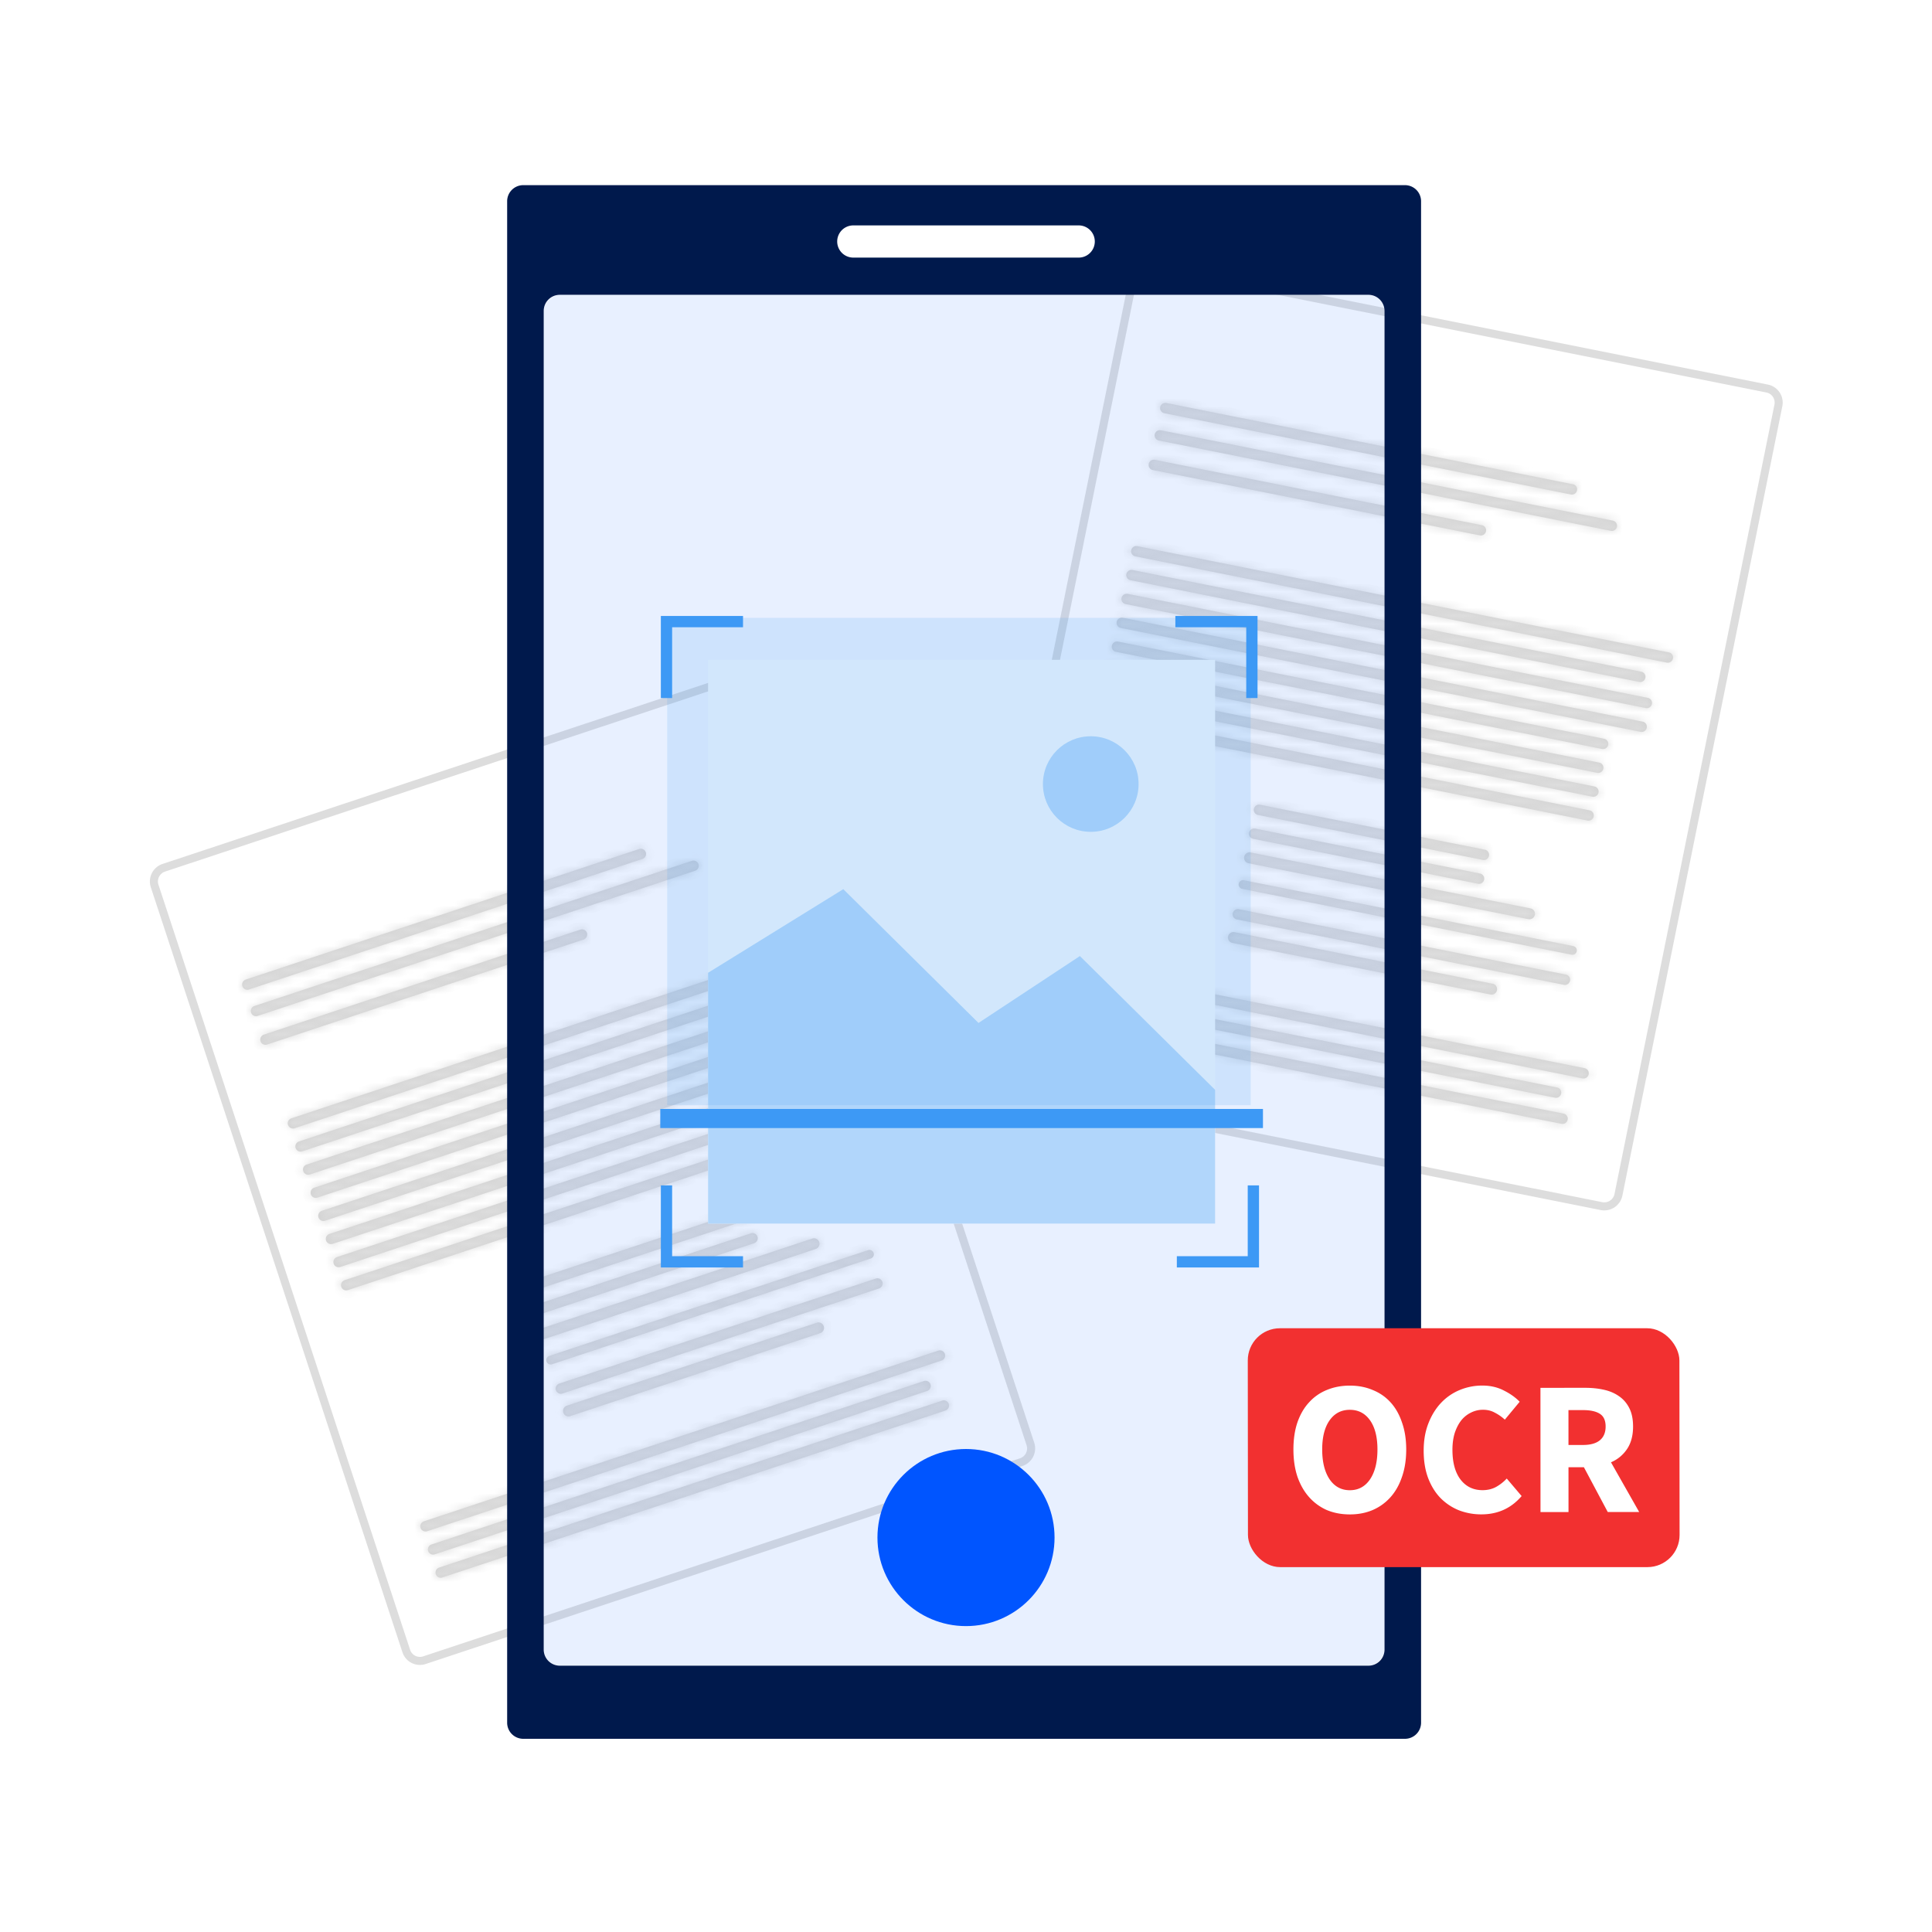 <svg xmlns="http://www.w3.org/2000/svg" width="240" height="240" fill="none"><g filter="url(#a)"><path d="M18.735 110.218a2.297 2.297 0 0 1 1.458-2.897l74.132-24.6a2.283 2.283 0 0 1 2.89 1.454l31.258 95.037a2.296 2.296 0 0 1-1.458 2.896l-74.132 24.6a2.283 2.283 0 0 1-2.89-1.454l-31.258-95.036Z" fill="#fff"></path><path d="m20.349 107.796 74.133-24.6a1.784 1.784 0 0 1 2.258 1.137l31.259 95.036a1.796 1.796 0 0 1-1.14 2.264l-74.132 24.6a1.784 1.784 0 0 1-2.258-1.137l-31.26-95.036a1.795 1.795 0 0 1 1.14-2.264Z" stroke="#DDD"></path></g><mask id="b" fill="#fff"><path d="M30.112 122.507a.65.65 0 0 1 .412-.819l48.883-16.222a.646.646 0 0 1 .817.412.65.65 0 0 1-.412.82L30.93 122.919a.646.646 0 0 1-.817-.412ZM66.819 165.887a.684.684 0 0 1 .434-.863l33.651-11.166a.68.68 0 0 1 .861.433.685.685 0 0 1-.434.863l-33.652 11.167a.68.68 0 0 1-.86-.434ZM31.192 125.79a.65.65 0 0 1 .412-.82l54.345-18.033a.645.645 0 0 1 .817.411.65.65 0 0 1-.412.82l-54.346 18.033a.645.645 0 0 1-.817-.411ZM67.885 169.129a.548.548 0 0 1 .347-.691l39.605-13.142a.545.545 0 1 1 .342 1.037l-39.606 13.143a.544.544 0 0 1-.688-.347ZM32.361 129.346a.65.65 0 0 1 .412-.819l39.326-13.05a.646.646 0 0 1 .817.412.65.65 0 0 1-.412.82l-39.326 13.049a.645.645 0 0 1-.817-.412ZM69.058 172.694a.65.65 0 0 1 .411-.82l39.326-13.049a.646.646 0 0 1 .817.412.65.65 0 0 1-.412.819l-39.326 13.05a.646.646 0 0 1-.816-.412ZM35.78 139.743a.65.65 0 0 1 .413-.82l63.904-21.205a.646.646 0 0 1 .817.411.651.651 0 0 1-.412.82l-63.904 21.205a.645.645 0 0 1-.817-.411ZM52.247 189.803a.649.649 0 0 1 .412-.819l63.903-21.206a.646.646 0 0 1 .817.412.65.65 0 0 1-.412.82l-63.903 21.205a.645.645 0 0 1-.817-.412ZM36.726 142.616a.65.65 0 0 1 .412-.82l61.173-20.299a.645.645 0 0 1 .816.412.65.65 0 0 1-.411.819l-61.173 20.299a.645.645 0 0 1-.817-.411ZM53.192 192.676a.65.65 0 0 1 .412-.819l61.172-20.3a.646.646 0 0 1 .817.412.65.65 0 0 1-.412.82l-61.172 20.299a.646.646 0 0 1-.817-.412ZM37.67 145.488a.65.65 0 0 1 .413-.819l62.538-20.752a.645.645 0 0 1 .817.411.65.65 0 0 1-.412.82L38.488 145.9a.645.645 0 0 1-.817-.412ZM54.137 195.549a.649.649 0 0 1 .411-.819l62.539-20.753a.65.65 0 0 1 .405 1.231l-62.538 20.753a.646.646 0 0 1-.817-.412ZM38.615 148.361a.65.65 0 0 1 .413-.82l62.538-20.752a.646.646 0 0 1 .817.412.65.65 0 0 1-.412.819l-62.539 20.752a.645.645 0 0 1-.817-.411ZM39.56 151.234a.65.65 0 0 1 .412-.82l58.442-19.393a.649.649 0 0 1 .405 1.231l-58.442 19.393a.645.645 0 0 1-.817-.411ZM40.505 154.106a.65.65 0 0 1 .412-.82l58.442-19.393a.646.646 0 0 1 .817.412.65.65 0 0 1-.412.82l-58.442 19.393a.646.646 0 0 1-.817-.412ZM41.45 156.979a.65.65 0 0 1 .412-.82l58.442-19.393a.65.65 0 0 1 .405 1.231L42.267 157.39a.645.645 0 0 1-.817-.411ZM42.395 159.852a.65.65 0 0 1 .412-.82l58.442-19.393a.65.65 0 0 1 .405 1.231l-58.442 19.393a.645.645 0 0 1-.817-.411ZM64.92 160.115a.65.65 0 0 1 .412-.819l27.036-8.972a.649.649 0 0 1 .405 1.231l-27.036 8.972a.646.646 0 0 1-.817-.412ZM69.975 175.482a.684.684 0 0 1 .434-.863l31.063-10.307a.68.68 0 0 1 .86.433.683.683 0 0 1-.434.863l-31.063 10.308a.68.68 0 0 1-.86-.434ZM65.865 162.987a.649.649 0 0 1 .412-.819l27.036-8.972a.649.649 0 0 1 .405 1.231l-27.036 8.972a.645.645 0 0 1-.817-.412Z"></path></mask><path d="M30.112 122.507a.65.65 0 0 1 .412-.819l48.883-16.222a.646.646 0 0 1 .817.412.65.65 0 0 1-.412.82L30.93 122.919a.646.646 0 0 1-.817-.412ZM66.819 165.887a.684.684 0 0 1 .434-.863l33.651-11.166a.68.68 0 0 1 .861.433.685.685 0 0 1-.434.863l-33.652 11.167a.68.68 0 0 1-.86-.434ZM31.192 125.79a.65.65 0 0 1 .412-.82l54.345-18.033a.645.645 0 0 1 .817.411.65.65 0 0 1-.412.82l-54.346 18.033a.645.645 0 0 1-.817-.411ZM67.885 169.129a.548.548 0 0 1 .347-.691l39.605-13.142a.545.545 0 1 1 .342 1.037l-39.606 13.143a.544.544 0 0 1-.688-.347ZM32.361 129.346a.65.65 0 0 1 .412-.819l39.326-13.05a.646.646 0 0 1 .817.412.65.65 0 0 1-.412.82l-39.326 13.049a.645.645 0 0 1-.817-.412ZM69.058 172.694a.65.65 0 0 1 .411-.82l39.326-13.049a.646.646 0 0 1 .817.412.65.65 0 0 1-.412.819l-39.326 13.05a.646.646 0 0 1-.816-.412ZM35.78 139.743a.65.65 0 0 1 .413-.82l63.904-21.205a.646.646 0 0 1 .817.411.651.651 0 0 1-.412.82l-63.904 21.205a.645.645 0 0 1-.817-.411ZM52.247 189.803a.649.649 0 0 1 .412-.819l63.903-21.206a.646.646 0 0 1 .817.412.65.65 0 0 1-.412.82l-63.903 21.205a.645.645 0 0 1-.817-.412ZM36.726 142.616a.65.65 0 0 1 .412-.82l61.173-20.299a.645.645 0 0 1 .816.412.65.65 0 0 1-.411.819l-61.173 20.299a.645.645 0 0 1-.817-.411ZM53.192 192.676a.65.65 0 0 1 .412-.819l61.172-20.3a.646.646 0 0 1 .817.412.65.65 0 0 1-.412.82l-61.172 20.299a.646.646 0 0 1-.817-.412ZM37.67 145.488a.65.65 0 0 1 .413-.819l62.538-20.752a.645.645 0 0 1 .817.411.65.65 0 0 1-.412.82L38.488 145.9a.645.645 0 0 1-.817-.412ZM54.137 195.549a.649.649 0 0 1 .411-.819l62.539-20.753a.65.65 0 0 1 .405 1.231l-62.538 20.753a.646.646 0 0 1-.817-.412ZM38.615 148.361a.65.65 0 0 1 .413-.82l62.538-20.752a.646.646 0 0 1 .817.412.65.65 0 0 1-.412.819l-62.539 20.752a.645.645 0 0 1-.817-.411ZM39.56 151.234a.65.65 0 0 1 .412-.82l58.442-19.393a.649.649 0 0 1 .405 1.231l-58.442 19.393a.645.645 0 0 1-.817-.411ZM40.505 154.106a.65.65 0 0 1 .412-.82l58.442-19.393a.646.646 0 0 1 .817.412.65.65 0 0 1-.412.82l-58.442 19.393a.646.646 0 0 1-.817-.412ZM41.45 156.979a.65.65 0 0 1 .412-.82l58.442-19.393a.65.65 0 0 1 .405 1.231L42.267 157.39a.645.645 0 0 1-.817-.411ZM42.395 159.852a.65.65 0 0 1 .412-.82l58.442-19.393a.65.65 0 0 1 .405 1.231l-58.442 19.393a.645.645 0 0 1-.817-.411ZM64.92 160.115a.65.65 0 0 1 .412-.819l27.036-8.972a.649.649 0 0 1 .405 1.231l-27.036 8.972a.646.646 0 0 1-.817-.412ZM69.975 175.482a.684.684 0 0 1 .434-.863l31.063-10.307a.68.68 0 0 1 .86.433.683.683 0 0 1-.434.863l-31.063 10.308a.68.68 0 0 1-.86-.434ZM65.865 162.987a.649.649 0 0 1 .412-.819l27.036-8.972a.649.649 0 0 1 .405 1.231l-27.036 8.972a.645.645 0 0 1-.817-.412Z" fill="#D1D1D1"></path><path d="M30.112 122.507a.65.65 0 0 1 .412-.819l48.883-16.222a.646.646 0 0 1 .817.412.65.65 0 0 1-.412.82L30.93 122.919a.646.646 0 0 1-.817-.412ZM66.819 165.887a.684.684 0 0 1 .434-.863l33.651-11.166a.68.68 0 0 1 .861.433.685.685 0 0 1-.434.863l-33.652 11.167a.68.68 0 0 1-.86-.434ZM31.192 125.79a.65.65 0 0 1 .412-.82l54.345-18.033a.645.645 0 0 1 .817.411.65.65 0 0 1-.412.82l-54.346 18.033a.645.645 0 0 1-.817-.411ZM67.885 169.129a.548.548 0 0 1 .347-.691l39.605-13.142a.545.545 0 1 1 .342 1.037l-39.606 13.143a.544.544 0 0 1-.688-.347ZM32.361 129.346a.65.65 0 0 1 .412-.819l39.326-13.05a.646.646 0 0 1 .817.412.65.65 0 0 1-.412.82l-39.326 13.049a.645.645 0 0 1-.817-.412ZM69.058 172.694a.65.65 0 0 1 .411-.82l39.326-13.049a.646.646 0 0 1 .817.412.65.65 0 0 1-.412.819l-39.326 13.05a.646.646 0 0 1-.816-.412ZM35.78 139.743a.65.65 0 0 1 .413-.82l63.904-21.205a.646.646 0 0 1 .817.411.651.651 0 0 1-.412.82l-63.904 21.205a.645.645 0 0 1-.817-.411ZM52.247 189.803a.649.649 0 0 1 .412-.819l63.903-21.206a.646.646 0 0 1 .817.412.65.65 0 0 1-.412.82l-63.903 21.205a.645.645 0 0 1-.817-.412ZM36.726 142.616a.65.65 0 0 1 .412-.82l61.173-20.299a.645.645 0 0 1 .816.412.65.65 0 0 1-.411.819l-61.173 20.299a.645.645 0 0 1-.817-.411ZM53.192 192.676a.65.65 0 0 1 .412-.819l61.172-20.3a.646.646 0 0 1 .817.412.65.65 0 0 1-.412.82l-61.172 20.299a.646.646 0 0 1-.817-.412ZM37.67 145.488a.65.65 0 0 1 .413-.819l62.538-20.752a.645.645 0 0 1 .817.411.65.65 0 0 1-.412.82L38.488 145.9a.645.645 0 0 1-.817-.412ZM54.137 195.549a.649.649 0 0 1 .411-.819l62.539-20.753a.65.65 0 0 1 .405 1.231l-62.538 20.753a.646.646 0 0 1-.817-.412ZM38.615 148.361a.65.65 0 0 1 .413-.82l62.538-20.752a.646.646 0 0 1 .817.412.65.65 0 0 1-.412.819l-62.539 20.752a.645.645 0 0 1-.817-.411ZM39.56 151.234a.65.65 0 0 1 .412-.82l58.442-19.393a.649.649 0 0 1 .405 1.231l-58.442 19.393a.645.645 0 0 1-.817-.411ZM40.505 154.106a.65.65 0 0 1 .412-.82l58.442-19.393a.646.646 0 0 1 .817.412.65.65 0 0 1-.412.82l-58.442 19.393a.646.646 0 0 1-.817-.412ZM41.45 156.979a.65.65 0 0 1 .412-.82l58.442-19.393a.65.65 0 0 1 .405 1.231L42.267 157.39a.645.645 0 0 1-.817-.411ZM42.395 159.852a.65.65 0 0 1 .412-.82l58.442-19.393a.65.65 0 0 1 .405 1.231l-58.442 19.393a.645.645 0 0 1-.817-.411ZM64.92 160.115a.65.65 0 0 1 .412-.819l27.036-8.972a.649.649 0 0 1 .405 1.231l-27.036 8.972a.646.646 0 0 1-.817-.412ZM69.975 175.482a.684.684 0 0 1 .434-.863l31.063-10.307a.68.68 0 0 1 .86.433.683.683 0 0 1-.434.863l-31.063 10.308a.68.68 0 0 1-.86-.434ZM65.865 162.987a.649.649 0 0 1 .412-.819l27.036-8.972a.649.649 0 0 1 .405 1.231l-27.036 8.972a.645.645 0 0 1-.817-.412Z" stroke="#DDD" stroke-width="2" mask="url(#b)"></path><g filter="url(#c)"><path d="M140.324 34.26a2.297 2.297 0 0 1 2.7-1.795l76.593 15.31a2.283 2.283 0 0 1 1.791 2.693l-19.869 98.053a2.297 2.297 0 0 1-2.7 1.795l-76.593-15.31a2.282 2.282 0 0 1-1.79-2.694l19.868-98.052Z" fill="#fff"></path><path d="m142.925 32.955 76.593 15.31a1.784 1.784 0 0 1 1.399 2.105l-19.868 98.053a1.797 1.797 0 0 1-2.111 1.403l-76.592-15.31a1.785 1.785 0 0 1-1.4-2.106l19.868-98.052a1.797 1.797 0 0 1 2.111-1.403Z" stroke="#DDD"></path></g><mask id="d" fill="#fff"><path d="M144.129 50.57a.649.649 0 0 1 .763-.509l50.506 10.096c.35.07.577.411.506.762a.65.65 0 0 1-.764.508l-50.505-10.096a.645.645 0 0 1-.506-.762ZM154.557 106.431a.686.686 0 0 1 .805-.536l34.768 6.95a.68.68 0 0 1 .533.803.684.684 0 0 1-.804.535l-34.768-6.95a.68.68 0 0 1-.534-.802ZM143.442 53.956a.65.65 0 0 1 .764-.508l56.148 11.224c.351.07.578.411.507.762a.65.65 0 0 1-.764.508l-56.149-11.224a.646.646 0 0 1-.506-.762ZM153.88 109.775a.548.548 0 0 1 .643-.428l40.92 8.18a.544.544 0 0 1 .426.642.548.548 0 0 1-.643.428l-40.92-8.18a.544.544 0 0 1-.426-.642ZM142.699 57.626a.65.65 0 0 1 .763-.508l40.63 8.121c.351.07.578.411.507.762a.65.65 0 0 1-.764.508l-40.63-8.121a.645.645 0 0 1-.506-.762ZM153.135 113.453a.649.649 0 0 1 .763-.508l40.63 8.122c.351.07.577.411.506.762a.65.65 0 0 1-.763.508l-40.63-8.122a.644.644 0 0 1-.506-.762ZM140.525 68.352a.65.65 0 0 1 .764-.508l66.024 13.198c.35.07.577.41.506.762a.65.65 0 0 1-.764.508l-66.024-13.198a.646.646 0 0 1-.506-.762ZM130.059 120.001a.65.65 0 0 1 .764-.508l66.024 13.198c.351.07.577.411.506.762a.65.65 0 0 1-.763.508l-66.024-13.198a.646.646 0 0 1-.507-.762ZM139.925 71.316a.65.65 0 0 1 .763-.508l63.203 12.634c.35.07.577.41.506.762a.65.65 0 0 1-.764.508l-63.202-12.634a.645.645 0 0 1-.506-.762ZM129.459 122.965a.65.65 0 0 1 .763-.508l63.203 12.634c.35.07.577.411.506.762a.65.65 0 0 1-.764.508l-63.202-12.634a.645.645 0 0 1-.506-.762ZM139.324 74.28a.65.65 0 0 1 .764-.508l64.613 12.916c.35.07.577.41.506.762a.65.65 0 0 1-.764.508L139.83 75.042a.646.646 0 0 1-.506-.762ZM128.858 125.929a.65.65 0 0 1 .764-.508l64.613 12.916c.351.07.577.411.506.762a.65.65 0 0 1-.763.508l-64.614-12.916a.646.646 0 0 1-.506-.762ZM138.723 77.243a.65.65 0 0 1 .764-.508L204.1 89.651a.649.649 0 0 1-.257 1.27L139.23 78.006a.646.646 0 0 1-.507-.763ZM138.123 80.207a.65.65 0 0 1 .763-.508l60.381 12.07c.351.07.578.411.507.762a.65.65 0 0 1-.764.508l-60.381-12.07a.645.645 0 0 1-.506-.761ZM137.522 83.171a.65.65 0 0 1 .764-.508l60.381 12.07c.35.07.577.41.506.762a.65.65 0 0 1-.764.508l-60.38-12.07a.646.646 0 0 1-.507-.762ZM136.922 86.135a.65.65 0 0 1 .763-.508l60.381 12.07c.351.07.577.411.506.762a.65.65 0 0 1-.763.508l-60.381-12.07a.645.645 0 0 1-.506-.762ZM136.321 89.1a.65.65 0 0 1 .764-.51l60.381 12.071c.35.07.577.411.506.762a.65.65 0 0 1-.764.508l-60.381-12.07a.646.646 0 0 1-.506-.762ZM155.764 100.475a.65.65 0 0 1 .764-.508l27.933 5.584c.351.07.577.411.506.762a.65.65 0 0 1-.763.508l-27.934-5.584a.646.646 0 0 1-.506-.762ZM152.552 116.33a.683.683 0 0 1 .804-.535l32.093 6.415a.683.683 0 0 1-.271 1.338l-32.093-6.415a.68.68 0 0 1-.533-.803ZM155.164 103.439a.65.65 0 0 1 .763-.509l27.934 5.584c.35.07.577.411.506.762a.65.65 0 0 1-.764.508l-27.933-5.583a.646.646 0 0 1-.506-.762Z"></path></mask><path d="M144.129 50.57a.649.649 0 0 1 .763-.509l50.506 10.096c.35.07.577.411.506.762a.65.65 0 0 1-.764.508l-50.505-10.096a.645.645 0 0 1-.506-.762ZM154.557 106.431a.686.686 0 0 1 .805-.536l34.768 6.95a.68.68 0 0 1 .533.803.684.684 0 0 1-.804.535l-34.768-6.95a.68.68 0 0 1-.534-.802ZM143.442 53.956a.65.65 0 0 1 .764-.508l56.148 11.224c.351.07.578.411.507.762a.65.65 0 0 1-.764.508l-56.149-11.224a.646.646 0 0 1-.506-.762ZM153.88 109.775a.548.548 0 0 1 .643-.428l40.92 8.18a.544.544 0 0 1 .426.642.548.548 0 0 1-.643.428l-40.92-8.18a.544.544 0 0 1-.426-.642ZM142.699 57.626a.65.65 0 0 1 .763-.508l40.63 8.121c.351.07.578.411.507.762a.65.65 0 0 1-.764.508l-40.63-8.121a.645.645 0 0 1-.506-.762ZM153.135 113.453a.649.649 0 0 1 .763-.508l40.63 8.122c.351.07.577.411.506.762a.65.65 0 0 1-.763.508l-40.63-8.122a.644.644 0 0 1-.506-.762ZM140.525 68.352a.65.65 0 0 1 .764-.508l66.024 13.198c.35.07.577.41.506.762a.65.65 0 0 1-.764.508l-66.024-13.198a.646.646 0 0 1-.506-.762ZM130.059 120.001a.65.65 0 0 1 .764-.508l66.024 13.198c.351.07.577.411.506.762a.65.65 0 0 1-.763.508l-66.024-13.198a.646.646 0 0 1-.507-.762ZM139.925 71.316a.65.65 0 0 1 .763-.508l63.203 12.634c.35.07.577.41.506.762a.65.65 0 0 1-.764.508l-63.202-12.634a.645.645 0 0 1-.506-.762ZM129.459 122.965a.65.65 0 0 1 .763-.508l63.203 12.634c.35.07.577.411.506.762a.65.65 0 0 1-.764.508l-63.202-12.634a.645.645 0 0 1-.506-.762ZM139.324 74.28a.65.65 0 0 1 .764-.508l64.613 12.916c.35.07.577.41.506.762a.65.65 0 0 1-.764.508L139.83 75.042a.646.646 0 0 1-.506-.762ZM128.858 125.929a.65.65 0 0 1 .764-.508l64.613 12.916c.351.07.577.411.506.762a.65.65 0 0 1-.763.508l-64.614-12.916a.646.646 0 0 1-.506-.762ZM138.723 77.243a.65.65 0 0 1 .764-.508L204.1 89.651a.649.649 0 0 1-.257 1.27L139.23 78.006a.646.646 0 0 1-.507-.763ZM138.123 80.207a.65.65 0 0 1 .763-.508l60.381 12.07c.351.07.578.411.507.762a.65.65 0 0 1-.764.508l-60.381-12.07a.645.645 0 0 1-.506-.761ZM137.522 83.171a.65.65 0 0 1 .764-.508l60.381 12.07c.35.07.577.41.506.762a.65.65 0 0 1-.764.508l-60.38-12.07a.646.646 0 0 1-.507-.762ZM136.922 86.135a.65.65 0 0 1 .763-.508l60.381 12.07c.351.07.577.411.506.762a.65.65 0 0 1-.763.508l-60.381-12.07a.645.645 0 0 1-.506-.762ZM136.321 89.1a.65.65 0 0 1 .764-.51l60.381 12.071c.35.07.577.411.506.762a.65.65 0 0 1-.764.508l-60.381-12.07a.646.646 0 0 1-.506-.762ZM155.764 100.475a.65.65 0 0 1 .764-.508l27.933 5.584c.351.07.577.411.506.762a.65.65 0 0 1-.763.508l-27.934-5.584a.646.646 0 0 1-.506-.762ZM152.552 116.33a.683.683 0 0 1 .804-.535l32.093 6.415a.683.683 0 0 1-.271 1.338l-32.093-6.415a.68.68 0 0 1-.533-.803ZM155.164 103.439a.65.65 0 0 1 .763-.509l27.934 5.584c.35.07.577.411.506.762a.65.65 0 0 1-.764.508l-27.933-5.583a.646.646 0 0 1-.506-.762Z" fill="#D1D1D1"></path><path d="M144.129 50.57a.649.649 0 0 1 .763-.509l50.506 10.096c.35.07.577.411.506.762a.65.65 0 0 1-.764.508l-50.505-10.096a.645.645 0 0 1-.506-.762ZM154.557 106.431a.686.686 0 0 1 .805-.536l34.768 6.95a.68.68 0 0 1 .533.803.684.684 0 0 1-.804.535l-34.768-6.95a.68.68 0 0 1-.534-.802ZM143.442 53.956a.65.65 0 0 1 .764-.508l56.148 11.224c.351.07.578.411.507.762a.65.65 0 0 1-.764.508l-56.149-11.224a.646.646 0 0 1-.506-.762ZM153.88 109.775a.548.548 0 0 1 .643-.428l40.92 8.18a.544.544 0 0 1 .426.642.548.548 0 0 1-.643.428l-40.92-8.18a.544.544 0 0 1-.426-.642ZM142.699 57.626a.65.65 0 0 1 .763-.508l40.63 8.121c.351.07.578.411.507.762a.65.65 0 0 1-.764.508l-40.63-8.121a.645.645 0 0 1-.506-.762ZM153.135 113.453a.649.649 0 0 1 .763-.508l40.63 8.122c.351.07.577.411.506.762a.65.65 0 0 1-.763.508l-40.63-8.122a.644.644 0 0 1-.506-.762ZM140.525 68.352a.65.65 0 0 1 .764-.508l66.024 13.198c.35.07.577.41.506.762a.65.65 0 0 1-.764.508l-66.024-13.198a.646.646 0 0 1-.506-.762ZM130.059 120.001a.65.65 0 0 1 .764-.508l66.024 13.198c.351.07.577.411.506.762a.65.65 0 0 1-.763.508l-66.024-13.198a.646.646 0 0 1-.507-.762ZM139.925 71.316a.65.65 0 0 1 .763-.508l63.203 12.634c.35.07.577.41.506.762a.65.65 0 0 1-.764.508l-63.202-12.634a.645.645 0 0 1-.506-.762ZM129.459 122.965a.65.65 0 0 1 .763-.508l63.203 12.634c.35.07.577.411.506.762a.65.65 0 0 1-.764.508l-63.202-12.634a.645.645 0 0 1-.506-.762ZM139.324 74.28a.65.65 0 0 1 .764-.508l64.613 12.916c.35.07.577.41.506.762a.65.65 0 0 1-.764.508L139.83 75.042a.646.646 0 0 1-.506-.762ZM128.858 125.929a.65.65 0 0 1 .764-.508l64.613 12.916c.351.07.577.411.506.762a.65.65 0 0 1-.763.508l-64.614-12.916a.646.646 0 0 1-.506-.762ZM138.723 77.243a.65.65 0 0 1 .764-.508L204.1 89.651a.649.649 0 0 1-.257 1.27L139.23 78.006a.646.646 0 0 1-.507-.763ZM138.123 80.207a.65.65 0 0 1 .763-.508l60.381 12.07c.351.07.578.411.507.762a.65.65 0 0 1-.764.508l-60.381-12.07a.645.645 0 0 1-.506-.761ZM137.522 83.171a.65.65 0 0 1 .764-.508l60.381 12.07c.35.07.577.41.506.762a.65.65 0 0 1-.764.508l-60.38-12.07a.646.646 0 0 1-.507-.762ZM136.922 86.135a.65.65 0 0 1 .763-.508l60.381 12.07c.351.07.577.411.506.762a.65.65 0 0 1-.763.508l-60.381-12.07a.645.645 0 0 1-.506-.762ZM136.321 89.1a.65.65 0 0 1 .764-.51l60.381 12.071c.35.07.577.411.506.762a.65.65 0 0 1-.764.508l-60.381-12.07a.646.646 0 0 1-.506-.762ZM155.764 100.475a.65.65 0 0 1 .764-.508l27.933 5.584c.351.07.577.411.506.762a.65.65 0 0 1-.763.508l-27.934-5.584a.646.646 0 0 1-.506-.762ZM152.552 116.33a.683.683 0 0 1 .804-.535l32.093 6.415a.683.683 0 0 1-.271 1.338l-32.093-6.415a.68.68 0 0 1-.533-.803ZM155.164 103.439a.65.65 0 0 1 .763-.509l27.934 5.584c.35.07.577.411.506.762a.65.65 0 0 1-.764.508l-27.933-5.583a.646.646 0 0 1-.506-.762Z" stroke="#DDD" stroke-width="2" mask="url(#d)"></path><rect x="171.988" y="36.623" width="170.294" height="104.447" rx="2" transform="rotate(90 171.988 36.623)" fill="#69F" fill-opacity=".15"></rect><path fill-rule="evenodd" clip-rule="evenodd" d="M176.53 25a2 2 0 0 0-2-2H65a2 2 0 0 0-2 2v189a2 2 0 0 0 2 2h109.53a2 2 0 0 0 2-2V25Zm-4.541 13.623a2 2 0 0 0-2-2H69.542a2 2 0 0 0-2 2v166.295a2 2 0 0 0 2 2H169.99a2 2 0 0 0 2-2V38.624Z" fill="#00194C"></path><path fill="#ECF5FE" d="M87.961 81.964h62.983V152H87.961z"></path><ellipse cx="135.498" cy="97.397" rx="5.942" ry="5.935" fill="#B1D6FB"></ellipse><path d="M87.961 152.002v-31.16l16.796-10.387 16.796 16.619 12.596-8.309 16.796 16.618v16.619H87.961Z" fill="#B1D6FB"></path><path opacity=".15" fill="#3D99F5" d="M82.878 76.75h72.49v60.54h-72.49z"></path><path fill="#3D99F5" stroke="#3D99F5" stroke-width=".7" d="M82.372 138.108h74.167v1.674H82.372z"></path><path d="M92.301 77.218h-9.507v9.496M146.008 77.218h9.506v9.496M146.191 156.75h9.507v-9.496M92.301 156.75h-9.507v-9.496" stroke="#3D99F5" stroke-width="1.401"></path><path d="M120 202c6.075 0 11-4.925 11-11s-4.925-11-11-11-11 4.925-11 11 4.925 11 11 11Z" fill="#05F"></path><path d="M134 28a2 2 0 1 1 0 4h-28a2 2 0 1 1 0-4h28Z" fill="#fff"></path><rect width="53.618" height="29.673" rx="4" transform="matrix(1 0 .001 1 155 165)" fill="#F23030"></rect><path d="M167.683 188.126c-1.041 0-1.996-.181-2.864-.543a6.36 6.36 0 0 1-2.201-1.609c-.616-.694-1.098-1.538-1.445-2.532-.332-.994-.498-2.122-.499-3.384 0-1.262.165-2.383.496-3.361.347-.994.828-1.823 1.443-2.486a5.975 5.975 0 0 1 2.2-1.539c.868-.363 1.823-.545 2.864-.546 1.042 0 1.988.181 2.84.544.868.346 1.61.859 2.226 1.537.616.678 1.089 1.514 1.421 2.508.347.979.521 2.091.522 3.337 0 1.263-.173 2.391-.519 3.385-.331.994-.804 1.839-1.42 2.533a6.29 6.29 0 0 1-2.224 1.61c-.852.364-1.798.546-2.84.546Zm-.001-3.006c1.057 0 1.893-.45 2.508-1.35.615-.915.923-2.154.922-3.716-.001-1.547-.309-2.753-.924-3.621-.616-.868-1.453-1.301-2.51-1.301-1.057.001-1.893.435-2.508 1.303-.615.868-.922 2.075-.922 3.621.001 1.563.309 2.801.925 3.716.616.899 1.452 1.349 2.509 1.348Zm16.346 3a7.705 7.705 0 0 1-2.769-.496 6.78 6.78 0 0 1-2.296-1.514c-.648-.663-1.161-1.483-1.54-2.461-.379-.994-.569-2.138-.569-3.432-.001-1.278.196-2.414.59-3.408.394-1.01.923-1.862 1.585-2.557a6.68 6.68 0 0 1 2.319-1.587 7.274 7.274 0 0 1 2.793-.545c.994-.001 1.885.204 2.674.614.789.394 1.444.86 1.965 1.396l-1.845 2.225a5.498 5.498 0 0 0-1.255-.875c-.426-.236-.915-.355-1.467-.354-.521 0-1.018.118-1.491.355a3.53 3.53 0 0 0-1.207.971c-.331.426-.599.947-.804 1.563-.189.615-.284 1.309-.283 2.082 0 1.594.34 2.833 1.019 3.716.679.868 1.586 1.301 2.722 1.301.631-.001 1.191-.135 1.681-.403a5.428 5.428 0 0 0 1.325-1.042l1.847 2.177c-1.294 1.515-2.958 2.273-4.994 2.274Zm7.338-.287-.006-15.432 5.562-.002c.821 0 1.586.078 2.296.236.726.157 1.357.425 1.894.804.536.362.963.851 1.278 1.467.316.615.474 1.38.475 2.295 0 1.136-.252 2.075-.757 2.817a4.493 4.493 0 0 1-1.987 1.634l3.505 6.176-3.905.001-2.961-5.56h-1.917l.002 5.562-3.479.002Zm3.476-8.333 1.799-.001c.915 0 1.609-.189 2.082-.568.489-.395.734-.971.734-1.728-.001-.758-.246-1.286-.735-1.586-.473-.3-1.168-.449-2.083-.449l-1.799.001.002 4.331Z" fill="#fff"></path><defs><filter id="a" x="18.015" y="82" width="111.177" height="125.429" filterUnits="userSpaceOnUse" color-interpolation-filters="sRGB"></filter><filter id="c" x="119.806" y="31.816" width="102.252" height="119.149" filterUnits="userSpaceOnUse" color-interpolation-filters="sRGB"></filter></defs></svg>